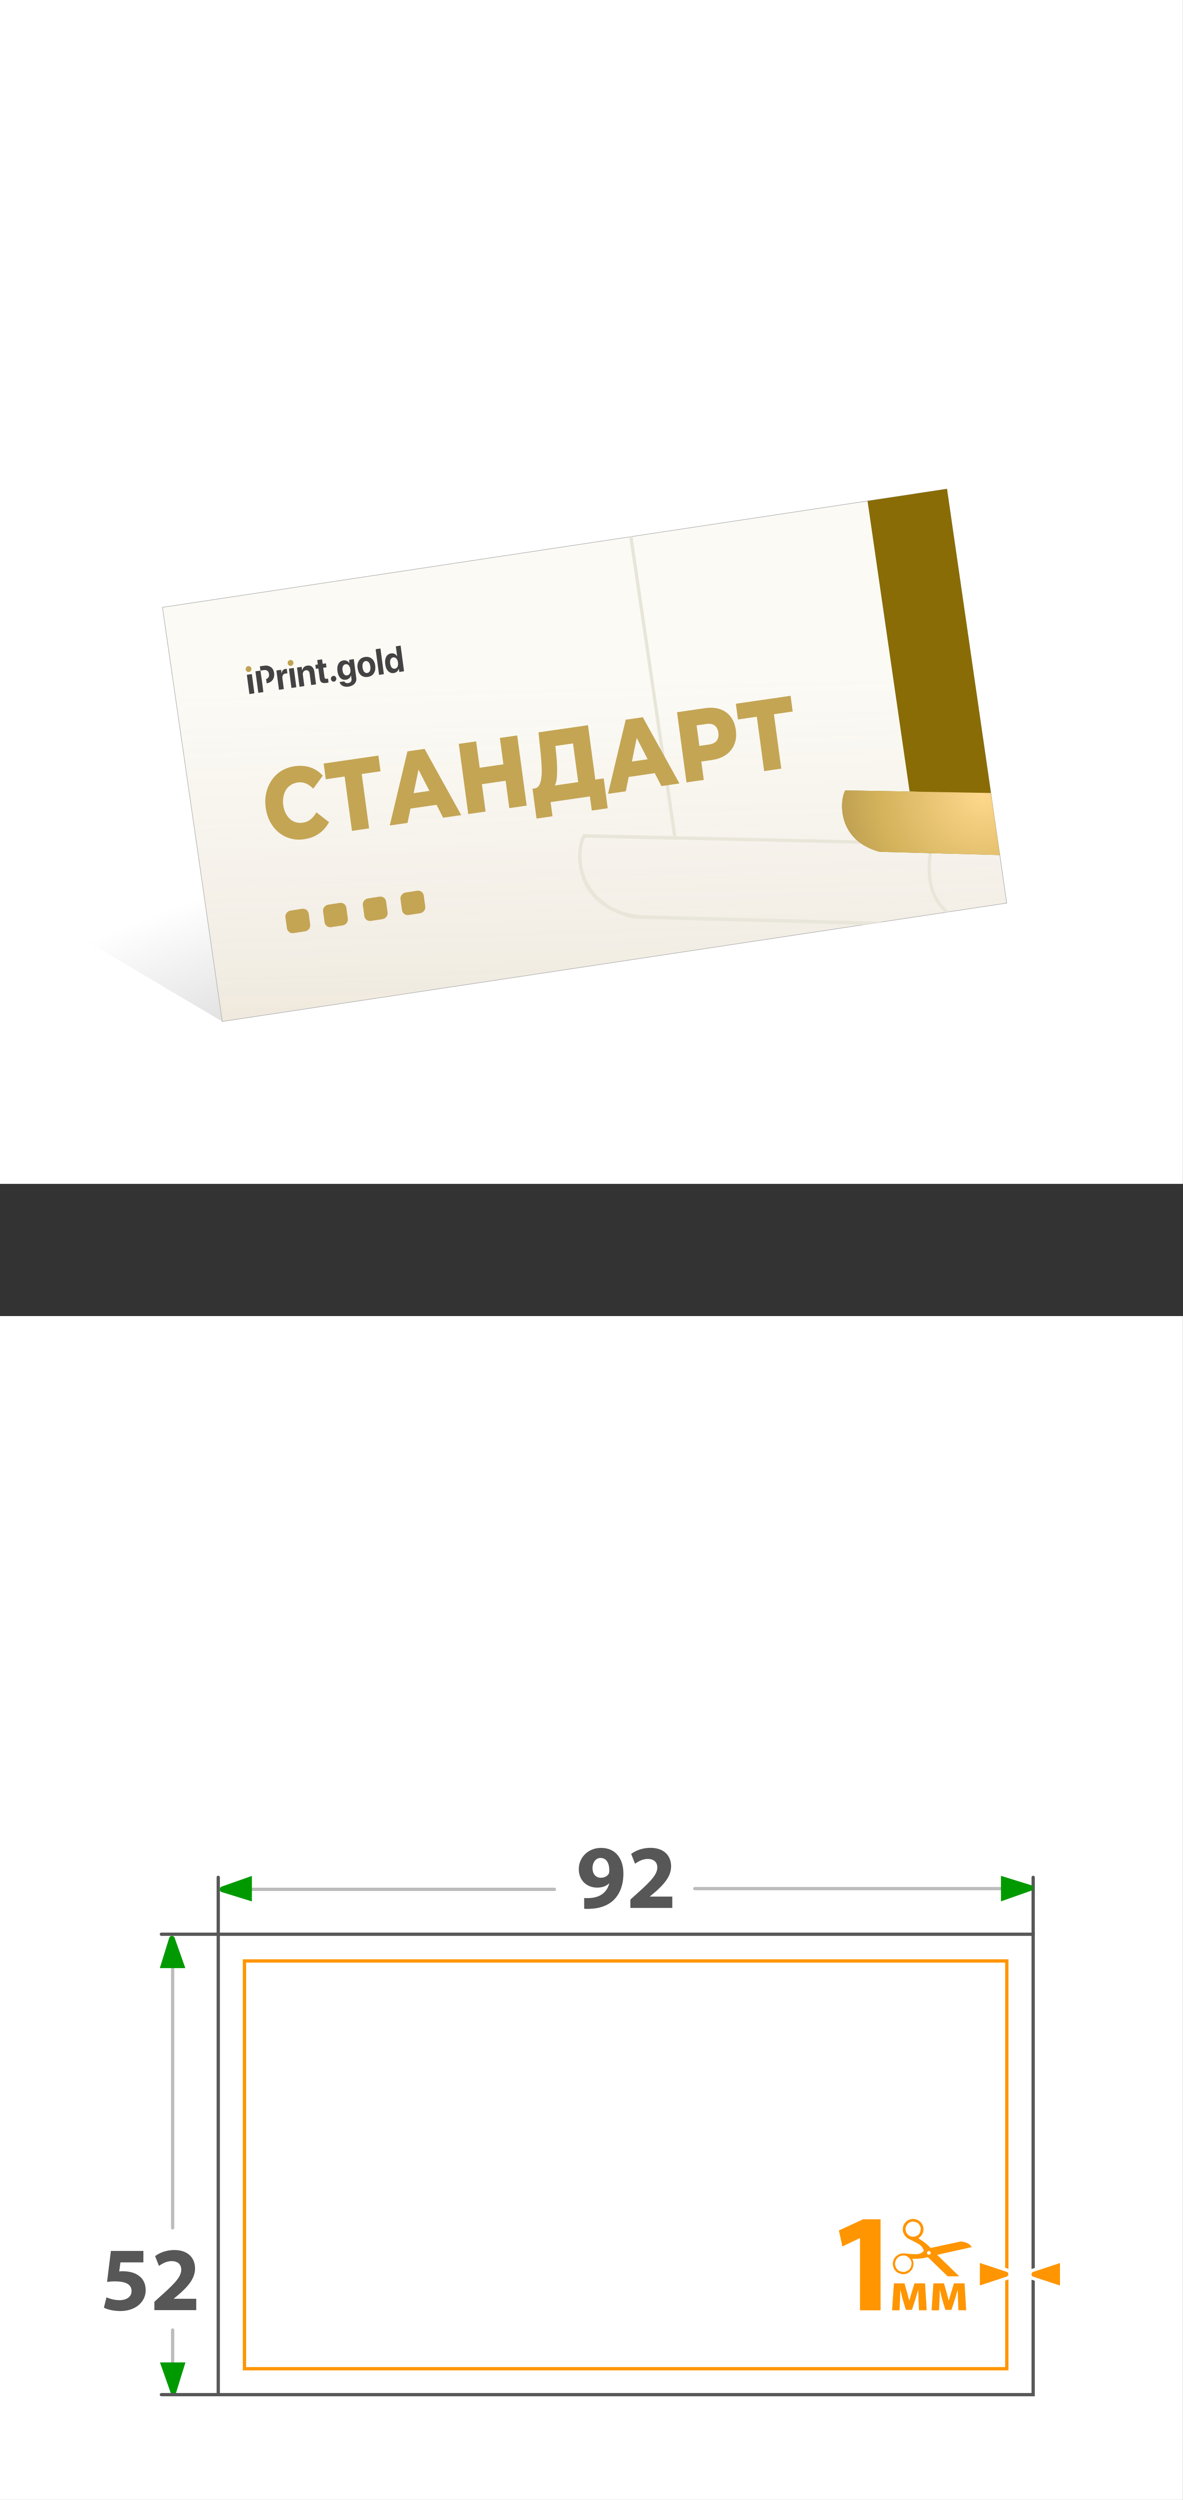 <?xml version="1.0" encoding="UTF-8"?>
<svg id="_Слой_2" data-name="Слой 2" xmlns="http://www.w3.org/2000/svg" xmlns:xlink="http://www.w3.org/1999/xlink" viewBox="0 0 180.01 380.1">
  <rect x="0" y="0" width="180.01" height="380.1" fill="#333333" stroke="none"/>
  <defs>
    <style>
      .cls-1, .cls-2, .cls-3 {
        fill: #fff;
      }

      .cls-4 {
        fill: #575757;
      }

      .cls-5 {
        fill: url(#_Безымянный_градиент_115);
      }

      .cls-6 {
        clip-path: url(#clippath-2);
      }

      .cls-7 {
        stroke: #575757;
      }

      .cls-7, .cls-8 {
        stroke-linecap: round;
      }

      .cls-7, .cls-8, .cls-9, .cls-2, .cls-10 {
        stroke-width: .5px;
      }

      .cls-7, .cls-8, .cls-9, .cls-2, .cls-10, .cls-3, .cls-11 {
        stroke-miterlimit: 10;
      }

      .cls-7, .cls-8, .cls-9, .cls-10, .cls-12 {
        fill: none;
      }

      .cls-13 {
        fill: url(#_Безымянный_градиент_3-2);
      }

      .cls-13, .cls-9, .cls-14, .cls-15 {
        fill-rule: evenodd;
      }

      .cls-16 {
        fill: #009a00;
      }

      .cls-17 {
        fill: #c0a253;
      }

      .cls-8 {
        stroke: #bcbcbc;
      }

      .cls-18 {
        fill: #c4a554;
      }

      .cls-19 {
        fill: #ff9500;
      }

      .cls-9, .cls-10 {
        stroke: #e8e5d9;
      }

      .cls-2 {
        stroke: #ff9500;
      }

      .cls-20 {
        clip-path: url(#clippath);
      }

      .cls-3 {
        stroke: #585858;
        stroke-width: .5px;
      }

      .cls-14 {
        fill: url(#_Безымянный_градиент_3-3);
      }

      .cls-21, .cls-15 {
        fill: #434343;
      }

      .cls-22 {
        fill: url(#_Безымянный_градиент_3);
      }

      .cls-23 {
        fill: #fbfaf5;
      }

      .cls-11 {
        fill: url(#_Безымянный_градиент_24);
        stroke: #b2b2b2;
        stroke-width: .09px;
      }
    </style>
    <clipPath id="clippath">
      <rect class="cls-12" x="133.99" y="337.36" width="13.95" height="8.74"/>
    </clipPath>
    <linearGradient id="_Безымянный_градиент_115" data-name="Безымянный градиент 115" x1="77.55" y1="118.4" x2="101.38" y2="180.73" gradientUnits="userSpaceOnUse">
      <stop offset="0" stop-color="#000" stop-opacity="0"/>
      <stop offset="1" stop-color="#000" stop-opacity=".4"/>
    </linearGradient>
    <linearGradient id="_Безымянный_градиент_24" data-name="Безымянный градиент 24" x1="87.21" y1="47.37" x2="91.65" y2="218.63" gradientUnits="userSpaceOnUse">
      <stop offset=".33" stop-color="#c69c6d" stop-opacity="0"/>
      <stop offset=".58" stop-color="#a98054" stop-opacity=".11"/>
      <stop offset="1" stop-color="#603813" stop-opacity=".4"/>
    </linearGradient>
    <clipPath id="clippath-2">
      <polygon class="cls-12" points="24.72 92.34 144.08 74.35 153.19 137.31 33.82 155.31 24.72 92.34"/>
    </clipPath>
    <radialGradient id="_Безымянный_градиент_3" data-name="Безымянный градиент 3" cx="1185.96" cy="2372.25" fx="1185.96" fy="2372.25" r=".12" gradientTransform="translate(-638149.99 -1520709.35) rotate(117.2) scale(894.44 -532.37)" gradientUnits="userSpaceOnUse">
      <stop offset="0" stop-color="#ffd88d"/>
      <stop offset=".49" stop-color="#d3b25b"/>
      <stop offset=".77" stop-color="#b3964d"/>
      <stop offset="1" stop-color="#896c05"/>
    </radialGradient>
    <radialGradient id="_Безымянный_градиент_3-2" data-name="Безымянный градиент 3" cx="1183.2" cy="2374.44" fx="1183.2" fy="2374.44" r=".12" gradientTransform="translate(-1154636.18 -549982.48) rotate(81.89) scale(597.88 -448.81)" xlink:href="#_Безымянный_градиент_3"/>
    <radialGradient id="_Безымянный_градиент_3-3" data-name="Безымянный градиент 3" cx="155.75" cy="15.01" fx="155.75" fy="15.01" r="32.8" gradientTransform="translate(-6.7 128.02) rotate(-8.24)" xlink:href="#_Безымянный_градиент_3"/>
  </defs>
  <g id="_Слой_1-2" data-name="Слой 1">
    <g>
      <rect class="cls-1" width="180" height="180"/>
      <rect class="cls-1" x="0" y="200.1" width="180" height="180"/>
      <g>
        <g>
          <path class="cls-4" d="m21.81,343.98h-3.48l-.19,1.38c.19-.03.36-.03.58-.03.86,0,1.74.19,2.36.65.68.46,1.09,1.2,1.09,2.25,0,1.67-1.44,3.15-3.86,3.15-1.09,0-2-.25-2.5-.51l.39-1.58c.39.19,1.2.44,2.02.44.87,0,1.8-.42,1.8-1.37s-.73-1.49-2.53-1.49c-.5,0-.84.03-1.2.08l.58-4.71h4.95v1.73Z"/>
          <path class="cls-4" d="m23.49,351.24v-1.27l1.15-1.04c1.98-1.77,2.93-2.78,2.94-3.83,0-.73-.43-1.31-1.47-1.31-.77,0-1.45.39-1.92.73l-.59-1.49c.66-.51,1.73-.93,2.93-.93,2.05,0,3.15,1.19,3.15,2.81,0,1.52-1.08,2.72-2.39,3.88l-.83.69v.03h3.4v1.73h-6.37Z"/>
        </g>
        <g>
          <path class="cls-4" d="m88.89,288.58c.28.03.5.01.91,0,.65-.04,1.3-.22,1.77-.55.59-.4.98-1,1.13-1.67h-.03c-.4.4-1,.64-1.81.64-1.52,0-2.79-1.05-2.79-2.81s1.41-3.23,3.39-3.23c2.31,0,3.4,1.77,3.4,3.87,0,1.88-.59,3.24-1.58,4.15-.86.77-2.05,1.19-3.44,1.24-.34.03-.72.01-.95,0v-1.63Zm1.27-4.52c0,.77.43,1.44,1.27,1.44.58,0,.98-.26,1.18-.58.07-.14.1-.28.1-.54.01-.95-.35-1.89-1.33-1.89-.71,0-1.22.64-1.22,1.58Z"/>
          <path class="cls-4" d="m95.92,290.09v-1.27l1.15-1.04c1.98-1.77,2.93-2.78,2.95-3.83,0-.73-.43-1.31-1.47-1.31-.77,0-1.45.39-1.92.73l-.59-1.49c.66-.51,1.73-.93,2.93-.93,2.05,0,3.15,1.19,3.15,2.81,0,1.52-1.08,2.72-2.39,3.88l-.83.69v.03h3.4v1.73h-6.37Z"/>
        </g>
        <line class="cls-8" x1="26.27" y1="295.34" x2="26.27" y2="338.73"/>
        <line class="cls-8" x1="26.27" y1="354.26" x2="26.27" y2="364.09"/>
        <line class="cls-8" x1="34.43" y1="287.26" x2="84.37" y2="287.26"/>
        <line class="cls-8" x1="105.72" y1="287.15" x2="156.21" y2="287.15"/>
        <rect class="cls-3" x="33.21" y="294.09" width="124" height="70"/>
        <g>
          <rect class="cls-2" x="37.2" y="298.15" width="116" height="62"/>
          <g>
            <g>
              <path class="cls-19" d="m130.86,340.3h-.04l-2.64,1.26-.53-2.43,3.68-1.7h2.66v13.84h-3.13v-10.96Z"/>
              <path class="cls-19" d="m136.01,347.17h1.62l.44,1.55c.07.24.18.66.27,1.03h.03c.08-.28.21-.73.33-1.12l.45-1.46h1.61l.25,4.09h-1.18l-.07-1.64c0-.35-.03-.95-.04-1.43h-.02c-.16.54-.18.68-.39,1.34l-.54,1.67h-.93l-.49-1.62c-.11-.39-.24-.97-.33-1.36h-.03c-.02.51-.02,1.09-.04,1.43l-.07,1.62h-1.14l.28-4.09Z"/>
              <path class="cls-19" d="m142.02,347.17h1.62l.44,1.55c.07.24.18.66.27,1.03h.03c.08-.28.21-.73.33-1.12l.45-1.46h1.61l.25,4.09h-1.18l-.07-1.64c0-.35-.03-.95-.04-1.43h-.02c-.16.54-.18.68-.39,1.34l-.54,1.67h-.93l-.49-1.62c-.11-.39-.24-.97-.33-1.36h-.03c-.02.51-.02,1.09-.04,1.43l-.07,1.62h-1.14l.28-4.09Z"/>
              <g class="cls-20">
                <path class="cls-19" d="m146.29,342.01c.51-.11,1.03-.23,1.54-.34.01,0,.02,0,.04-.01h0s-.02-.05-.04-.07c-.17-.24-.39-.43-.66-.55-.24-.1-.5-.16-.75-.22-.09-.02-.18-.02-.27,0-.11,0-.22.03-.32.06-.88.19-1.76.38-2.64.57-.5.11-1,.21-1.5.32-.07.01-.12,0-.16-.05-.06-.07-.13-.14-.2-.21-.45-.45-.96-.8-1.49-1.13-.03-.02-.06-.03-.09-.05,0-.01,0-.02.01-.02.06-.05.11-.09.17-.14.35-.29.55-.65.59-1.1.07-.79-.5-1.45-1.1-1.62-.52-.15-.99-.07-1.42.24-.35.26-.56.62-.62,1.06-.09.69.28,1.27.77,1.59.13.08.27.14.41.21.4.19.8.39,1.18.61.38.22.65.53.8.94.05.13.03.17-.07.26-.3.24-.64.38-1.03.38-.54,0-1.08-.05-1.62-.11-.26-.03-.51-.03-.77.04-.68.19-1.14.73-1.19,1.42-.05.72.37,1.32.89,1.53.2.08.4.15.61.16.83.03,1.69-.61,1.64-1.7,0-.18-.07-.35-.13-.52-.01-.04-.03-.07-.04-.12.04,0,.07,0,.1,0,.69,0,1.37-.03,2.03-.21.06-.02.11-.02.17-.03.04,0,.07,0,.1.03.15.14.3.28.44.42.88.85,1.76,1.7,2.64,2.55.07.07.15.14.23.2.15.11.33.17.51.23.47.16.93.15,1.39-.04h0c-.18-.19-.37-.38-.55-.56-1.04-1.01-2.07-2.02-3.11-3.02-.06-.05-.11-.11-.17-.17.04-.01.07-.02.1-.03,1.18-.26,2.37-.52,3.55-.79Zm-6.28-2.63c-.18.52-.84.83-1.41.65-.6-.19-.94-.85-.76-1.45.18-.56.83-.98,1.47-.73.29.06.5.26.66.53.18.33.16.65.04.99Zm-2.34,6.05c-.2.05-.38-.01-.61-.08-.27-.03-.49-.22-.66-.48-.16-.26-.23-.54-.19-.85.1-.66.63-1.1,1.29-1.09.46.01.79.25,1.04.63.19.29.2.6.12.93-.13.53-.49.8-.99.93Zm3.59-2.63c-.15-.04-.24-.2-.19-.34.04-.15.2-.24.35-.2.14.04.24.22.2.37-.04.12-.22.21-.35.17Z"/>
              </g>
            </g>
            <g>
              <path class="cls-19" d="m148.85,343.72l4.47,1.48c.25.14.36.35.36.58s-.12.44-.31.55l-4.52,1.5v-4.12Z"/>
              <path class="cls-1" d="m149.1,344.07l4.14,1.37c.26.16.26.53,0,.68l-4.14,1.37v-3.43m-.5-.69v4.81l.66-.22,4.14-1.37.05-.02.05-.03c.27-.16.43-.45.43-.77s-.16-.6-.43-.77l-.05-.03-.05-.02-4.14-1.37-.66-.22h0Z"/>
            </g>
            <g>
              <path class="cls-19" d="m157.07,346.36c-.25-.14-.36-.35-.36-.58,0-.23.12-.44.31-.55l4.52-1.5v4.12l-4.47-1.48Z"/>
              <path class="cls-1" d="m161.29,344.07v3.43l-4.14-1.37c-.26-.16-.26-.53,0-.68l4.14-1.37m.5-.69l-.66.22-4.14,1.37-.05.02-.05.03c-.27.16-.43.45-.43.77,0,.32.16.6.43.77l.05.03.05.02,4.14,1.37.66.22v-4.81h0Z"/>
            </g>
          </g>
        </g>
        <path class="cls-16" d="m33.65,286.87l4.68-1.65v3.88l-4.68-1.45c-.29-.18-.29-.6,0-.77Z"/>
        <path class="cls-16" d="m25.99,363.87l-1.65-4.68h3.88l-1.45,4.68c-.18.29-.6.29-.77,0Z"/>
        <path class="cls-16" d="m26.55,294.56l1.65,4.68h-3.88l1.45-4.68c.18-.29.6-.29.77,0Z"/>
        <polyline class="cls-7" points="24.56 294.09 33.21 294.09 33.21 285.44"/>
        <line class="cls-7" x1="33.21" y1="364.09" x2="24.56" y2="364.09"/>
      </g>
      <line class="cls-7" x1="157.21" y1="294.09" x2="157.21" y2="285.44"/>
      <g>
        <polygon class="cls-5" points="153.19 137.31 33.82 155.31 .8 135.77 2.85 12.54 144.08 74.35 153.19 137.31"/>
        <polygon class="cls-23" points="144.08 74.35 24.72 92.34 33.82 155.31 153.19 137.31 144.08 74.35"/>
        <polygon class="cls-11" points="144.08 74.35 24.72 92.34 33.82 155.31 153.19 137.31 144.08 74.35"/>
        <polygon class="cls-12" points="153.19 137.31 33.82 155.31 24.72 92.34 144.08 74.35 153.19 137.31"/>
        <g>
          <g class="cls-6">
            <g>
              <path class="cls-10" d="m160.5,127.7l-8.39-57.34c-.87-5.95-5.91-10.4-11.92-10.52l-37.29-.77-1.66-11.48c10.66.07,34.73.62,45.73.72,12.75.11,13.78,9.17,14.16,14.25l9.55,65.88-10.17-.73Z"/>
              <path class="cls-9" d="m92.69,59.03l10.02,68.38-13.82-.31c-1.13,1.85-1.85,9.81,7.32,12.3l53.85,1.46c.44.04.88.05,1.33.04h.31c.07,0,.13-.02.2-.03.17-.02.34-.04.51-.06,5.31-.77,9.01-5.64,8.38-10.94h0s-.03-.19-.03-.19v-.05s-.01-.04-.02-.06l-8.37-57.53c-.42-4.87-2.69-12.13-13.89-12.3-3.37-.05-7.98-.15-13.07-.25-11.47-.24-25.34-.53-32.72-.45Z"/>
              <path class="cls-9" d="m151.89,140.85c-.07.01-.13.03-.2.04h-.31c.17-.02.34-.03.51-.04Zm-1.84,0c-4.42-.42-7.86-2.47-8.53-7.07-.25-1.75-.17-3.96.43-5.5l-53.07-1.19c-.96,1.56-1.61,7.73,3.71,10.83,1.71.99,3.67,1.46,5.64,1.52l51.82,1.4Z"/>
            </g>
            <g>
              <path class="cls-22" d="m173.9,63.85c-.95-.22-2.03-.36-3.27-.37-7.98-.07-25.42-.47-33.14-.52l8.46,58.39,27.95.13v-57.63Z"/>
              <path class="cls-13" d="m173.9,77.59c-1.02-2.9-3.49-5.73-9.42-5.82-2.44-.04-5.79-.11-9.47-.18-8.32-.18-18.37-.39-23.71-.32l7.1,49.03,1.34.07-11.11-.19c-.82,1.34-1.43,7.53,5.21,9.33l39.02,1.05c.32.03.64.04.96.03h.07s0-52.99,0-52.99Z"/>
              <path class="cls-14" d="m172.86,130.56c-3.2-.3-5.91-2.76-6.39-6.09-.18-1.27-.02-2.51.41-3.62h-.05s-38.21-.67-38.21-.67c-.82,1.34-1.43,7.53,5.21,9.33l39.02,1.05Z"/>
            </g>
          </g>
          <g>
            <g>
              <path class="cls-18" d="m46.31,127.6c-.74.11-1.44.07-2.1-.11s-1.26-.48-1.78-.91c-.53-.43-.96-.97-1.31-1.6-.35-.64-.58-1.36-.69-2.18-.11-.81-.08-1.58.09-2.29.17-.71.45-1.35.84-1.92.39-.56.88-1.03,1.47-1.39.59-.36,1.26-.59,2-.7.86-.12,1.66-.06,2.39.18.73.25,1.36.66,1.9,1.25l-1.45,1.98c-.36-.36-.73-.62-1.12-.79-.39-.16-.81-.21-1.25-.15-.38.06-.72.18-1.03.37-.3.19-.55.43-.74.74-.19.3-.33.65-.4,1.05-.08.39-.09.82-.03,1.28.06.46.18.86.36,1.22.18.36.4.65.66.89.26.24.56.4.9.5.34.1.7.12,1.08.06.45-.06.83-.23,1.17-.5.33-.27.62-.62.87-1.07l1.92,1.49c-.37.71-.87,1.28-1.5,1.73-.63.45-1.38.74-2.25.86Z"/>
              <path class="cls-18" d="m53.56,126.33l-1.21-8.94.68.59-3.46.5-.32-2.39,8.33-1.21.32,2.39-3.45.5.5-.76,1.21,8.94-2.6.38Z"/>
              <path class="cls-18" d="m59.31,125.5l2.69-11.26,2.6-.38,5.58,10.07-2.75.4-4.47-8.72,1.04-.15-1.99,9.66-2.7.39Zm1.98-2.4l.38-2.32,4.57-.66.98,2.13-5.93.86Z"/>
              <path class="cls-18" d="m73.89,123.39l-2.64.38-1.44-10.67,2.64-.38,1.44,10.67Zm3.23-4.71l-3.98.58-.34-2.5,3.98-.58.34,2.5Zm-1.06-6.48l2.64-.38,1.44,10.67-2.64.38-1.44-10.67Z"/>
              <path class="cls-18" d="m81.64,124.46l-.61-4.54,10.83-1.57.61,4.54-2.42.35-.29-2.15-5.98.87.29,2.15-2.43.35Zm6.49-4.47l-.94-6.96-2.68.39.12,1.16c.07.62.11,1.21.13,1.75.02.55.02,1.05,0,1.51-.02.46-.08.86-.18,1.2-.1.34-.23.61-.4.81l-2.87.03c.31-.03.55-.19.72-.47.17-.28.28-.65.34-1.11s.08-1.01.05-1.62c-.02-.62-.07-1.29-.14-2.02l-.34-3.31,7.53-1.09,1.26,9.36-2.6.38Z"/>
              <path class="cls-18" d="m92.52,120.69l2.69-11.26,2.6-.38,5.58,10.07-2.75.4-4.47-8.72,1.04-.15-1.99,9.66-2.7.39Zm1.98-2.4l.38-2.32,4.57-.66.98,2.13-5.93.86Z"/>
              <path class="cls-18" d="m104.46,118.96l-1.44-10.67,4.27-.62c.86-.12,1.61-.07,2.27.15.66.23,1.2.61,1.62,1.16.42.54.68,1.22.79,2.04.11.8.03,1.52-.23,2.16s-.68,1.16-1.25,1.57c-.58.41-1.29.68-2.15.8l-2.8.41,1-1.48.55,4.1-2.64.38Zm2.14-4.16l-1.36-1.22,2.64-.38c.55-.08.95-.28,1.18-.59.23-.31.32-.71.25-1.2-.07-.5-.25-.86-.56-1.1-.31-.24-.74-.31-1.29-.23l-2.64.38.99-1.56.79,5.9Z"/>
              <path class="cls-18" d="m116.28,117.25l-1.21-8.95.68.59-3.46.5-.32-2.39,8.33-1.21.32,2.39-3.45.5.5-.76,1.21,8.94-2.6.38Z"/>
            </g>
            <g>
              <path class="cls-18" d="m46.42,141.6l-1.74.27c-.5.08-.95-.25-1.02-.73l-.23-1.68c-.06-.48.29-.93.78-1.01l1.74-.27c.5-.08.95.25,1.02.73l.23,1.68c.06.48-.29.93-.78,1.01Z"/>
              <path class="cls-18" d="m52.15,140.7l-1.74.27c-.5.08-.95-.25-1.02-.73l-.23-1.68c-.06-.48.29-.93.78-1.01l1.74-.27c.5-.08.95.25,1.02.73l.23,1.68c.06.48-.29.93-.78,1.01Z"/>
              <path class="cls-18" d="m58.2,139.75l-1.74.27c-.5.08-.95-.25-1.02-.73l-.23-1.68c-.06-.48.29-.93.78-1.01l1.74-.27c.5-.08.95.25,1.02.73l.23,1.68c.06.48-.29.93-.78,1.01Z"/>
              <path class="cls-18" d="m63.93,138.85l-1.74.27c-.5.08-.95-.25-1.02-.73l-.23-1.68c-.06-.48.29-.93.78-1.01l1.74-.27c.5-.08.95.25,1.02.73l.23,1.68c.06.48-.29.93-.78,1.01Z"/>
            </g>
          </g>
          <g>
            <g>
              <path class="cls-15" d="m38.71,105.42l-.76.11-.39-2.93.76-.11.39,2.93Zm3.74-.55l-.39-2.93.71-.1.07.53h.02c.02-.19.08-.35.18-.46.1-.11.23-.18.39-.21.08-.01.15-.01.21,0l.09.7c-.07-.02-.16-.02-.27,0-.18.03-.32.1-.4.23-.09.13-.11.3-.09.5l.22,1.64-.74.11Zm1.51-3.2l.39,2.93.74-.11-.39-2.93-.74.11Zm1.62,2.75l-.39-2.93.71-.1.07.52h.02c.05-.2.14-.36.27-.48.13-.12.3-.2.5-.23.3-.04.54.02.73.19.19.17.31.43.35.77l.25,1.89-.74.11-.23-1.72c-.03-.19-.09-.34-.19-.43-.1-.09-.23-.13-.39-.1s-.29.1-.37.23c-.08.13-.11.29-.08.49l.22,1.68-.74.11Zm3.43-4.17l-.74.11.09.67-.38.06.08.6.38-.06.21,1.54c.04.29.13.48.28.58.15.1.39.13.71.09.15-.02.26-.05.35-.08l-.08-.59s-.11.03-.18.04c-.21.03-.33-.06-.36-.28l-.19-1.4.5-.07-.08-.6-.5.07-.09-.67Zm-7.79,1.2c-.26-.21-.58-.29-.96-.24l-.72.1.09.65-.76.11.44,3.27.76-.11-.15-1.24-.09-.64-.2-1.39.52-.08c.22-.03.4,0,.53.11.14.1.22.26.25.49s0,.4-.11.54c-.08.1-.19.18-.33.22l.09.65h.01c.38-.06.68-.23.89-.51.21-.28.28-.63.23-1.03s-.21-.71-.48-.92Z"/>
              <ellipse class="cls-17" cx="37.82" cy="101.73" rx=".45" ry=".44" transform="translate(-67.57 127.64) rotate(-83.42)"/>
              <ellipse class="cls-17" cx="44.21" cy="100.8" rx=".45" ry=".44" transform="translate(-60.99 133.16) rotate(-83.42)"/>
            </g>
            <path class="cls-21" d="m51.09,103.47c-.07.1-.16.15-.27.17s-.21-.01-.3-.09c-.09-.07-.14-.17-.16-.29s0-.23.08-.33c.07-.1.16-.15.27-.17s.21.01.3.09c.09.07.14.17.16.29s0,.23-.08.33Z"/>
            <path class="cls-21" d="m52.82,102.69c.18-.03.32-.12.41-.29.09-.17.12-.38.08-.64s-.12-.46-.25-.6c-.13-.14-.29-.2-.47-.17s-.31.12-.4.3c-.09.17-.11.38-.07.65s.12.46.24.59c.13.13.28.19.46.16Zm.22,1.71c-.35.05-.65.01-.9-.12-.25-.13-.4-.33-.47-.58l.72-.1c.04.1.12.17.22.22.11.05.23.06.37.04.19-.03.32-.1.41-.22.09-.12.12-.26.1-.43l-.07-.51h-.02c-.04.17-.13.31-.27.43-.14.12-.3.19-.49.22-.33.05-.62-.04-.85-.27-.23-.23-.38-.57-.44-1.02s-.01-.84.15-1.13c.16-.29.41-.47.76-.52.19-.03.37,0,.53.07.16.08.29.2.38.35h.01s-.07-.51-.07-.51l.72-.11.38,2.86c.05.34-.04.64-.26.88-.22.24-.53.39-.93.45Z"/>
            <path class="cls-21" d="m56.88,102.38c-.2.3-.51.48-.92.54s-.75-.03-1.03-.26c-.28-.23-.44-.59-.51-1.06s0-.85.21-1.16c.21-.31.51-.49.92-.55s.75.03,1.03.26c.28.23.45.58.51,1.05s0,.86-.21,1.17Zm-1-.06c.18-.03.31-.13.4-.3.08-.17.11-.41.07-.69s-.12-.5-.25-.64c-.13-.14-.28-.2-.46-.18s-.31.13-.4.3c-.08.18-.11.41-.07.69s.12.5.25.65c.13.14.28.2.46.17Z"/>
            <path class="cls-21" d="m57.68,102.61l-.52-3.9.73-.11.52,3.9-.73.11Z"/>
            <path class="cls-21" d="m59.92,102.33c-.34.05-.62-.05-.86-.29-.23-.24-.38-.59-.44-1.05s-.01-.84.15-1.13c.16-.3.42-.47.75-.52.19-.03.37,0,.52.08.16.08.28.19.37.35h.02s-.2-1.5-.2-1.5l.73-.11.52,3.9-.72.11-.07-.5h-.01c-.05.18-.14.32-.27.44-.14.12-.3.2-.5.22Zm-.07-2.39c-.18.03-.32.13-.41.3-.09.17-.11.39-.07.65s.12.47.24.61c.13.14.28.19.47.17s.32-.12.4-.29c.09-.17.11-.39.08-.65s-.12-.46-.25-.6c-.13-.14-.28-.2-.47-.17Z"/>
          </g>
        </g>
      </g>
      <path class="cls-16" d="m156.99,287.44l-4.68,1.65v-3.88l4.68,1.45c.29.18.29.6,0,.77Z"/>
    </g>
  </g>
</svg>